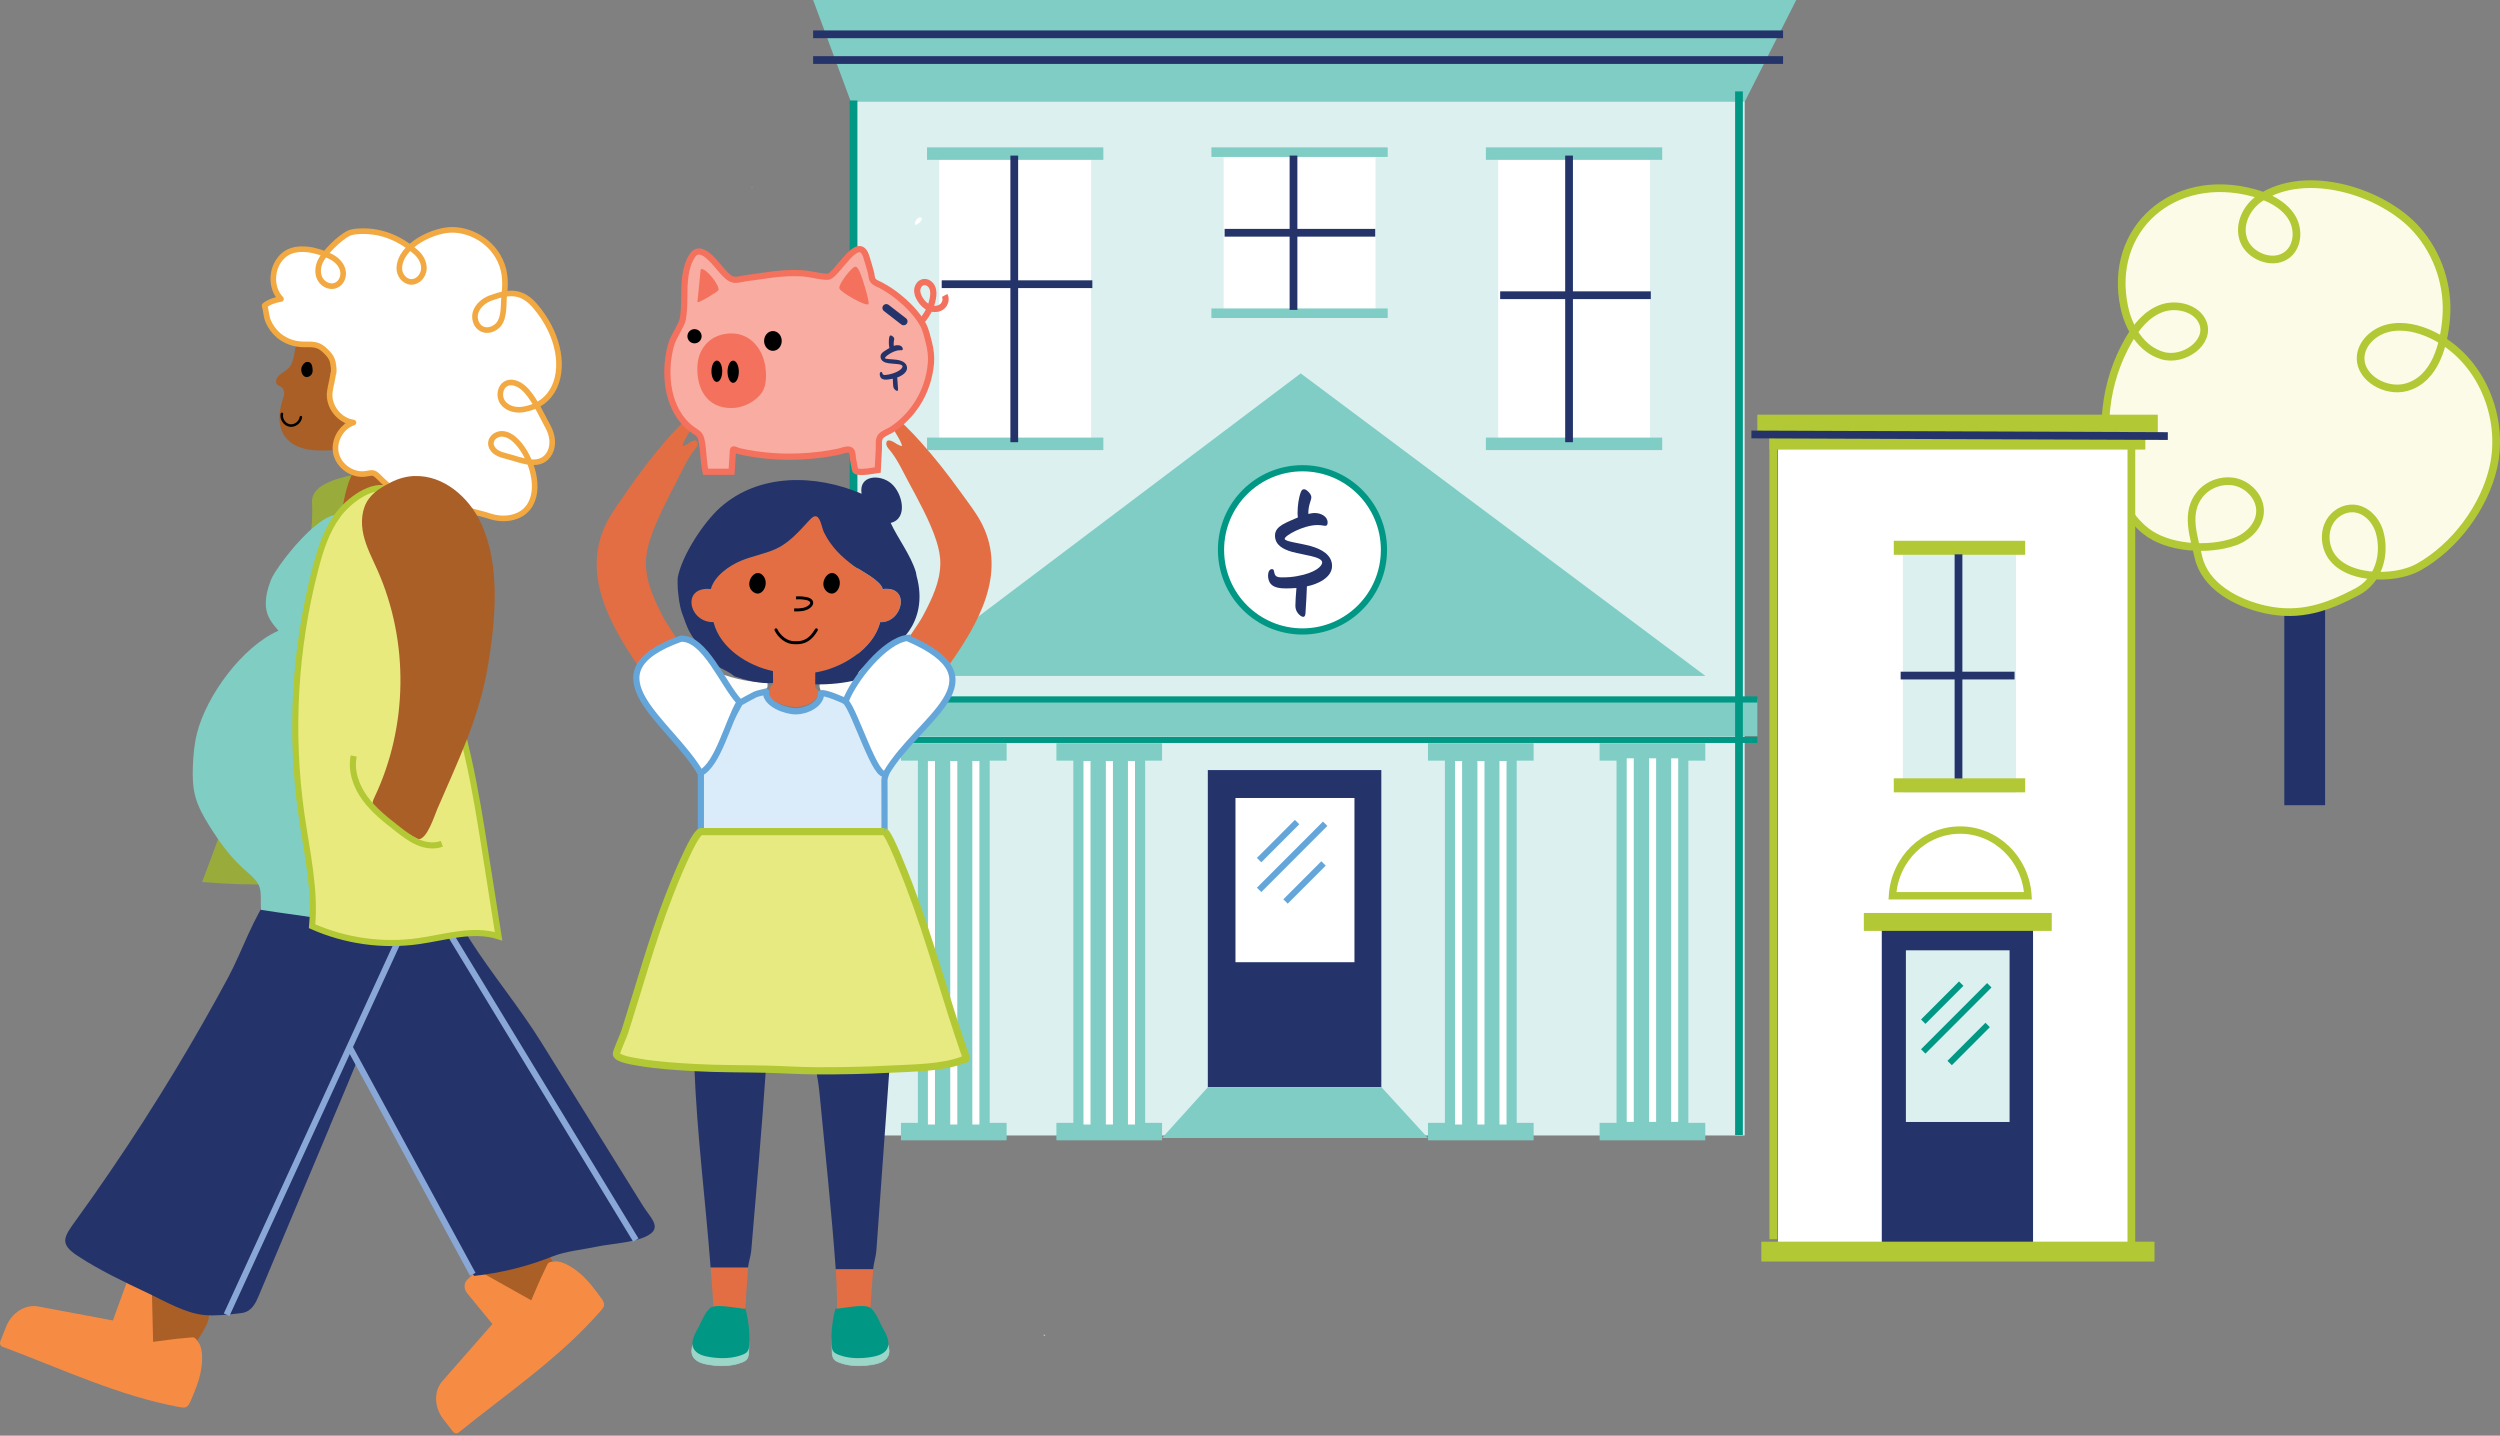 <svg width="552" height="317" viewBox="0 0 552 317" fill="none" xmlns="http://www.w3.org/2000/svg">
<rect x="0" y="0" width="552" height="317" fill="#808080" stroke="none"/>
<path d="M508.878 115.097L508.878 177.79" stroke="#23336A" stroke-width="9.009" stroke-miterlimit="10"/>
<path d="M489.224 106.711C490.448 106.276 491.769 106.126 493.053 106.313C496.341 106.809 499.231 109.842 499.014 113.152C498.818 116.17 496.251 118.618 493.398 119.616C487.565 121.666 478.601 121.125 473.737 117.214C470.081 114.279 467.874 110.014 466.545 105.683C463.414 95.51 464.69 84.249 470.013 75.076C471.71 72.148 473.984 69.288 477.288 68.094C480.591 66.9 485.065 68.041 486.364 71.194C488.158 75.556 482.197 79.895 477.468 78.514C472.738 77.133 469.991 72.35 469.03 67.771C465.426 50.67 479.742 37.735 497.617 42.584C500.898 43.478 504.179 45.099 505.95 47.869C507.73 50.64 507.437 54.724 504.644 56.51C501.521 58.507 496.686 56.488 495.41 53.079C494.134 49.671 495.973 45.752 499.066 43.71C509.253 36.976 526.205 42.329 533.622 50.715C538.397 56.105 540.694 63.312 540.123 70.226C539.658 75.841 537.811 83.747 531.28 85.518C526.813 86.727 521.183 83.506 521.22 79.092C521.243 75.909 524.08 73.214 527.331 72.448C530.582 71.682 534.087 72.523 537.098 73.987C547.863 79.205 553.021 92.11 550.536 103.168C548.576 111.861 542.105 120.697 533.975 125.239C528.577 128.25 516.776 128.107 514.081 121.508C513.27 119.519 513.3 117.161 514.358 115.285C515.417 113.408 517.526 112.131 519.666 112.267C522.444 112.439 524.681 114.872 525.424 117.552C526.813 122.559 525.131 128.205 520.447 130.667C513.961 134.075 507.917 136.275 500.192 134.578C493.698 133.144 486.837 129.368 485.41 122.994C484.419 118.535 482.423 113.243 485.741 109.151C486.642 108.04 487.865 107.199 489.217 106.719L489.224 106.711Z" fill="#FCFBE7" stroke="#B3C835" stroke-width="1.697" stroke-linejoin="round"/>
<path d="M391.547 95.392V273.62" stroke="#B3C835" stroke-width="1.711"/>
<path d="M385.222 21.777H187.868V250.712H385.222V21.777Z" fill="#DBF0EF"/>
<path d="M385.222 22.461H187.867L179.536 0H396.61L385.237 22.461H385.229H385.222Z" fill="#7FCDC4"/>
<path d="M304.995 170.032H266.687V240.038H304.995V170.032Z" fill="#24336A"/>
<path d="M299.064 176.197H272.793V212.456H299.064V176.197Z" fill="white"/>
<path d="M372.784 165.109H356.931V248.372H372.784V165.109Z" fill="#7FCDC4"/>
<path d="M376.526 247.927H353.195V251.783H376.526V247.927Z" fill="#7FCDC4"/>
<path d="M376.526 164.093H353.195V167.95H376.526V164.093Z" fill="#7FCDC4"/>
<path d="M334.885 165.109H319.032V248.372H334.885V165.109Z" fill="#7FCDC4"/>
<path d="M338.627 247.927H315.296V251.783H338.627V247.927Z" fill="#7FCDC4"/>
<path d="M338.627 164.093H315.296V167.95H338.627V164.093Z" fill="#7FCDC4"/>
<path d="M252.848 165.109H236.995V248.372H252.848V165.109Z" fill="#7FCDC4"/>
<path d="M256.583 247.927H233.252V251.783H256.583V247.927Z" fill="#7FCDC4"/>
<path d="M256.583 164.093H233.252V167.95H256.583V164.093Z" fill="#7FCDC4"/>
<path d="M218.523 165.109H202.67V248.372H218.523V165.109Z" fill="#7FCDC4"/>
<path d="M222.265 247.927H198.935V251.783H222.265V247.927Z" fill="#7FCDC4"/>
<path d="M222.265 164.093H198.935V167.95H222.265V164.093Z" fill="#7FCDC4"/>
<path d="M256.583 251.272H315.289L305.024 240.052H266.702L256.576 251.272H256.583Z" fill="#7FCDC4"/>
<path d="M198.643 149.244H376.548L287.201 82.445L198.635 149.244H198.643Z" fill="#7FCDC4"/>
<path d="M305.578 121.407C305.578 131.363 297.524 139.427 287.588 139.427C277.652 139.427 269.598 131.363 269.598 121.407C269.598 111.451 277.652 103.387 287.588 103.387C297.524 103.387 305.578 111.451 305.578 121.407Z" fill="white" stroke="#009884" stroke-width="1.369"/>
<path d="M290.331 113.277C291.622 113.277 293.14 113.993 293.14 115.381C293.14 115.958 292.906 116.097 292.6 116.097C292.192 116.097 291.819 115.929 290.908 115.929C287.858 115.929 283.663 118.23 283.663 118.975C283.663 119.581 286.749 119.859 289.383 120.567C291.819 121.246 294.117 122.532 294.117 124.964C294.117 127.601 290.798 129.033 288.566 129.464C288.537 130.275 288.398 133.532 288.259 135.249C288.23 135.826 288.121 136.199 287.749 136.199C287.377 136.199 286.939 135.826 286.625 135.453C286.253 135.015 286.02 134.438 286.02 133.759C286.02 133.248 286.114 131.188 286.253 129.829C285.378 129.895 284.633 129.924 283.948 129.924C282.627 129.924 281.343 129.756 280.628 128.974C280.118 128.434 279.986 127.616 279.986 127.075C279.986 126.33 280.293 125.658 280.833 125.658C280.971 125.658 281.241 125.687 281.307 126.133C281.475 127.214 281.81 127.484 283.065 127.484C284.32 127.484 285.232 127.419 286.384 127.214C290.579 126.469 291.936 124.942 291.936 124.205C291.936 122.883 287.916 122.583 285.239 121.838C283.24 121.261 281.518 120.311 281.518 118.252C281.518 117.032 282.299 116.352 283.313 115.746C284.356 115.169 285.48 114.731 286.567 114.256C286.567 114.256 286.501 113.745 286.501 113.306C286.501 111.78 286.735 109.888 287.245 108.602C287.384 108.296 287.552 108.025 287.924 108.025C288.267 108.025 288.595 108.296 288.799 108.493C289.142 108.836 289.543 109.274 289.543 109.815C289.543 110.531 288.872 111.371 288.872 113.474C289.543 113.306 290.054 113.27 290.324 113.27H290.338L290.331 113.277Z" fill="#24336A"/>
<path d="M206.442 168.024H204.88V248.292H206.442V168.024Z" fill="white"/>
<path d="M211.373 168.024H209.812V248.292H211.373V168.024Z" fill="white"/>
<path d="M216.254 168.024H214.693V248.292H216.254V168.024Z" fill="white"/>
<path d="M240.788 168.024H239.234V248.292H240.788V168.024Z" fill="white"/>
<path d="M245.735 168.024H244.173V248.292H245.735V168.024Z" fill="white"/>
<path d="M250.608 168.024H249.054V248.292H250.608V168.024Z" fill="white"/>
<path d="M322.832 168.024H321.271V248.292H322.832V168.024Z" fill="white"/>
<path d="M327.771 168.024H326.217V248.292H327.771V168.024Z" fill="white"/>
<path d="M332.644 168.024H331.083V248.292H332.644V168.024Z" fill="white"/>
<path d="M360.739 167.439H359.178V247.707H360.739V167.439Z" fill="white"/>
<path d="M365.671 167.439H364.117V247.707H365.671V167.439Z" fill="white"/>
<path d="M370.551 167.439H368.99V247.707H370.551V167.439Z" fill="white"/>
<path d="M303.71 33.053H270.188V70.21H303.71V33.053Z" fill="white"/>
<path d="M306.403 32.541H267.475V34.652H306.403V32.541Z" fill="#7FCDC4"/>
<path d="M306.403 68.107H267.475V70.218H306.403V68.107Z" fill="#7FCDC4"/>
<path d="M364.32 33.206H330.798V98.004H364.32V33.206Z" fill="white"/>
<path d="M367.013 32.541H328.085V35.295H367.013V32.541Z" fill="#7FCDC4"/>
<path d="M367.013 96.623H328.085V99.377H367.013V96.623Z" fill="#7FCDC4"/>
<path d="M240.912 33.206H207.39V98.004H240.912V33.206Z" fill="white"/>
<path d="M243.619 32.541H204.691V35.295H243.619V32.541Z" fill="#7FCDC4"/>
<path d="M243.619 96.623H204.691V99.377H243.619V96.623Z" fill="#7FCDC4"/>
<path d="M207.93 62.752H241.19" stroke="#24336A" stroke-width="1.711"/>
<path d="M270.393 51.394H303.653" stroke="#24336A" stroke-width="1.711"/>
<path d="M331.236 65.184H364.495" stroke="#24336A" stroke-width="1.711"/>
<path d="M179.536 13.257H393.699" stroke="#24336A" stroke-width="1.711"/>
<path d="M179.536 7.575H393.699" stroke="#24336A" stroke-width="1.711"/>
<path d="M188.459 22.184V252.609" stroke="#009884" stroke-width="1.711"/>
<path d="M223.95 97.638V34.353" stroke="#24336A" stroke-width="1.711"/>
<path d="M285.604 68.428V34.353" stroke="#24336A" stroke-width="1.711"/>
<path d="M346.447 97.638V34.353" stroke="#24336A" stroke-width="1.711"/>
<path d="M388.024 154.438H185.212V162.553H388.024V154.438Z" fill="#7FCDC4"/>
<path d="M185.212 163.363H388.024" stroke="#009884" stroke-width="1.369"/>
<path d="M185.212 154.438H388.024" stroke="#009884" stroke-width="1.369"/>
<path d="M278.009 189.915L286.398 181.515" stroke="#65A6DA" stroke-width="1.369"/>
<path d="M283.846 199.045L292.235 190.645" stroke="#65A6DA" stroke-width="1.369"/>
<path d="M278.009 196.489L292.6 181.88" stroke="#65A6DA" stroke-width="1.369"/>
<path d="M383.967 20.184V250.609" stroke="#009884" stroke-width="1.711"/>
<rect x="392.591" y="97.392" width="78.061" height="178.958" fill="white"/>
<path d="M432.81 183.278C440.733 183.278 447.291 189.669 447.773 197.784H417.854C418.343 189.669 424.887 183.278 432.817 183.278H432.81Z" stroke="#B3C835" stroke-width="1.629"/>
<path d="M448.896 205.088H415.498V278.264H448.896V205.088Z" fill="#24336A"/>
<path d="M443.716 209.829H420.823V247.732H443.716V209.829Z" fill="#DBF0EF"/>
<path d="M453.025 201.582H411.537V205.541H453.025V201.582Z" fill="#B3C835"/>
<path d="M475.714 274.159H388.899V278.541H475.714V274.159Z" fill="#B3C835"/>
<path d="M445.14 120.145H420.16V174.957H445.14V120.145Z" fill="#DBF0EF"/>
<path d="M447.16 119.4H418.146V122.497H447.16V119.4Z" fill="#B3C835"/>
<path d="M447.16 171.853H418.146V174.95H447.16V171.853Z" fill="#B3C835"/>
<path d="M473.686 95.318H390.708V99.27H473.686V95.318Z" fill="#B3C835"/>
<path d="M476.443 91.563H388.016V95.617H476.443V91.563Z" fill="#B3C835"/>
<path d="M419.665 149.166H444.812" stroke="#24336A" stroke-width="1.711"/>
<path d="M470.607 97.392V275.62" stroke="#B3C835" stroke-width="1.711"/>
<path d="M432.438 171.89V122.395" stroke="#24336A" stroke-width="1.711"/>
<path d="M478.654 96.282L386.71 95.931" stroke="#24336A" stroke-width="1.711"/>
<path d="M424.647 225.585L433.037 217.185" stroke="#009884" stroke-width="1.369"/>
<path d="M430.482 234.715L438.872 226.314" stroke="#009884" stroke-width="1.369"/>
<path d="M424.647 232.159L439.238 217.55" stroke="#009884" stroke-width="1.369"/>
<path d="M177.918 114.464C177.343 113.951 177.114 116.413 176.523 117.068C171.747 122.426 169.469 121.423 163.677 123.791C161.013 124.88 157.679 127.239 156.954 130.072C150.342 129.385 152.052 137.544 157.537 137.379C158.988 143.147 165.135 147.037 170.675 148.197C170.636 149.065 170.73 149.957 170.675 150.825C170.659 151.117 170.037 151.705 170.021 151.997C170.021 152.045 169.746 152.392 169.73 152.873C169.643 155.091 173.914 156.112 175.782 156.104C177.603 156.096 180.67 154.893 180.678 152.873C180.678 152.352 180.022 151.922 180.014 151.701C180.007 151.503 180.03 151.306 180.014 151.117C179.959 150.249 180.054 149.357 180.014 148.489C185.72 147.613 192.884 143.352 194.319 137.379C199.323 137.576 201.183 129.275 194.902 130.072C194.445 128.146 190.102 126.079 188.502 124.927C185.768 122.954 184.483 119.395 182.93 116.342C182.221 114.945 181 114.527 180.014 113.406" fill="#E36E43"/>
<path d="M169.111 236.074C168.2 249.44 166.999 262.787 165.875 276.133C165.779 277.268 165.236 278.907 165.159 279.906H156.905C155.791 265.182 153.882 250.478 153.32 235.715C158.561 236.016 163.86 235.948 169.111 236.074Z" fill="#24336A"/>
<path d="M196.381 236.073C195.393 249.4 194.502 262.776 193.504 276.133C193.407 277.432 192.884 279.004 192.787 280.265H184.533C183.594 267.316 182.189 254.231 180.939 241.282C180.784 239.681 180.523 238.003 180.222 236.432C185.647 236.452 190.966 236.355 196.372 236.073H196.381Z" fill="#24336A"/>
<path d="M165.167 279.906C164.877 283.543 164.673 287.471 164.45 291.041C161.941 293.097 160.197 292.573 157.63 291.041C157.514 287.365 157.194 283.582 156.913 279.906H165.167Z" fill="#E36E43"/>
<path d="M192.797 280.274C192.535 283.688 192.215 287.723 192.08 291.05C189.367 293.165 187.681 292.689 184.901 291.05C184.814 287.529 184.795 283.775 184.543 280.274H192.797Z" fill="#E36E43"/>
<path d="M230.471 294.999V294.64L230.83 294.824L230.471 294.999Z" fill="#FBCCB4"/>
<path d="M169.469 150.572C169.45 150.931 169.489 151.29 169.469 151.648C169.469 151.707 169.13 152.133 169.111 152.725C168.316 152.938 167.474 153.045 166.708 153.375C166.311 153.54 163.492 155.092 163.376 155.247L159.074 148.777C162.436 149.883 165.895 150.824 169.479 150.572H169.469Z" fill="#FDFDFC"/>
<path d="M191.363 148.767C190.985 149.233 190.501 150.397 189.92 151.095C188.893 152.308 187.314 153.365 186.704 154.878C186.529 154.645 182.054 152.744 181.317 153.084C181.317 152.443 180.969 151.92 180.959 151.648C180.949 151.406 180.978 151.163 180.959 150.93C184.572 151.008 187.963 149.728 191.363 148.777V148.767Z" fill="#FDFDFC"/>
<path d="M149.657 127.437C150.634 122.56 155.3 115.403 158.996 112.089C167.555 104.411 180.157 104.703 190.237 109.019C189.559 104.9 194.256 104.624 196.762 106.731C199.269 108.838 200.585 114.511 196.66 115.458C198.22 118.851 201.129 122.623 202.208 126.269C202.311 126.624 202.187 126.197 202.374 127.145C205.381 137.933 197.147 143.546 195.785 142.926C195.525 142.808 194.292 145.794 193.756 144.238C192.542 146.203 191.112 146.54 189.654 148.332C189.307 148.758 189.72 149.663 189.397 150.058C186.63 150.839 182.955 151.172 180.023 151.109C179.968 150.241 180.062 149.35 180.023 148.482C185.729 147.606 192.893 143.345 194.327 137.371C199.332 137.569 201.192 129.267 194.91 130.064C194.453 128.139 190.111 126.071 188.511 124.919C185.776 122.947 183.554 120.745 182.009 117.691C181.505 116.689 181.41 115.498 180.827 114.535C180.141 113.415 179.298 114.219 178.589 114.993C176.453 117.328 174.175 119.917 171.22 121.234C168.8 122.315 166.136 122.773 163.677 123.775C161.014 124.864 157.68 127.224 156.955 130.056C150.343 129.37 152.053 137.529 157.538 137.363C158.988 143.132 165.135 147.022 170.676 148.182C170.636 149.05 170.731 149.941 170.676 150.809C167.752 151.015 164.946 150.249 162.212 149.35C160.194 147.629 157.838 147.473 156.459 145.208C155.711 146.973 155.442 143.147 155.205 143.218C152.099 140.358 151.655 138.176 150.646 135.508C150.008 133.836 149.814 131.674 149.657 130.056C149.602 129.52 149.602 127.744 149.657 127.437Z" fill="#24336A"/>
<path d="M168.508 127.128C170.052 128.941 168.141 132.329 166.154 130.573C164.166 128.817 166.75 125.049 168.508 127.128Z" fill="black"/>
<path d="M184.87 127.128C186.414 128.941 184.503 132.329 182.516 130.573C180.528 128.817 183.112 125.049 184.87 127.128Z" fill="black"/>
<path d="M153.939 295.027C153.019 296.569 152.138 298.499 153.31 299.906C154.046 300.779 155.354 301.138 156.603 301.332C159.016 301.72 161.602 301.681 163.821 300.798C164.121 300.682 164.431 300.536 164.664 300.333C165.187 299.877 165.264 299.198 165.293 298.558C165.419 295.91 165.138 293.252 164.46 290.662C162.726 290.594 158.454 289.595 156.962 290.323C155.596 290.992 154.608 293.892 153.93 295.027H153.939Z" fill="#9CD6C9"/>
<path d="M156.594 301.4C155.538 301.235 154.046 300.896 153.242 299.945C152.031 298.509 152.942 296.54 153.862 294.979C154.037 294.678 154.23 294.261 154.463 293.786C155.102 292.438 155.897 290.74 156.923 290.245C157.999 289.722 160.411 290.061 162.358 290.333C163.22 290.449 163.947 290.556 164.47 290.575H164.538L164.557 290.633C165.245 293.233 165.526 295.891 165.39 298.548C165.361 299.179 165.284 299.887 164.732 300.372C164.48 300.595 164.15 300.74 163.869 300.857C162.571 301.371 161.07 301.633 159.413 301.633C158.512 301.633 157.573 301.555 156.594 301.4ZM162.329 290.488C160.421 290.216 158.038 289.887 157.02 290.381C156.042 290.857 155.228 292.593 154.637 293.844C154.405 294.329 154.211 294.746 154.027 295.047C153.126 296.56 152.254 298.471 153.387 299.848C154.153 300.769 155.596 301.08 156.623 301.245C159.355 301.681 161.825 301.497 163.782 300.711C164.054 300.605 164.364 300.469 164.596 300.265C165.1 299.819 165.177 299.15 165.206 298.539C165.332 295.91 165.061 293.272 164.393 290.721C163.86 290.692 163.143 290.595 162.329 290.478V290.488Z" fill="#9CD6C9"/>
<path d="M154.085 293.34C153.165 294.882 152.283 296.812 153.455 298.219C154.192 299.092 155.5 299.45 156.749 299.644C159.161 300.032 161.748 299.994 163.966 299.111C164.267 298.995 164.577 298.849 164.809 298.645C165.332 298.189 165.41 297.511 165.439 296.87C165.565 294.222 165.284 291.565 164.606 288.975C162.872 288.907 158.6 287.908 157.108 288.635C155.742 289.305 154.754 292.205 154.075 293.34H154.085Z" fill="#009884"/>
<path d="M195.122 295.027C194.444 293.893 193.456 290.992 192.09 290.323C190.598 289.586 186.326 290.595 184.592 290.663C183.914 293.252 183.633 295.92 183.759 298.558C183.788 299.198 183.865 299.877 184.388 300.333C184.621 300.537 184.931 300.682 185.231 300.799C187.449 301.681 190.036 301.72 192.448 301.332C193.698 301.138 195.006 300.77 195.742 299.906C196.924 298.51 196.033 296.579 195.112 295.027H195.122Z" fill="#9CD6C9"/>
<path d="M192.458 301.4C191.479 301.555 190.54 301.633 189.639 301.633C187.982 301.633 186.471 301.371 185.182 300.857C184.901 300.74 184.572 300.595 184.32 300.372C183.768 299.887 183.69 299.179 183.661 298.548C183.526 295.891 183.807 293.233 184.494 290.633L184.514 290.575H184.582C185.105 290.556 185.841 290.449 186.694 290.333C188.641 290.061 191.053 289.722 192.128 290.245C193.155 290.75 193.95 292.438 194.589 293.786C194.821 294.271 195.015 294.688 195.19 294.979C196.11 296.531 197.011 298.5 195.81 299.945C195.005 300.896 193.514 301.235 192.458 301.4ZM184.649 290.73C183.981 293.291 183.71 295.929 183.836 298.548C183.865 299.159 183.942 299.829 184.446 300.275C184.679 300.478 184.989 300.614 185.26 300.721C187.217 301.507 189.687 301.691 192.419 301.254C193.446 301.09 194.889 300.769 195.655 299.858C196.798 298.49 195.916 296.579 195.015 295.056C194.831 294.746 194.637 294.329 194.405 293.854C193.814 292.602 193 290.857 192.022 290.391C191.005 289.896 188.621 290.226 186.713 290.498C185.889 290.614 185.182 290.711 184.649 290.74V290.73Z" fill="#9CD6C9"/>
<path d="M194.977 293.34C194.298 292.215 193.31 289.305 191.944 288.636C190.452 287.898 186.18 288.907 184.446 288.975C183.768 291.565 183.487 294.232 183.613 296.871C183.642 297.511 183.72 298.19 184.243 298.646C184.475 298.849 184.785 298.995 185.086 299.111C187.304 299.994 189.891 300.033 192.303 299.645C193.552 299.451 194.86 299.082 195.597 298.219C196.778 296.822 195.887 294.892 194.967 293.34H194.977Z" fill="#009884"/>
<path d="M169.11 152.725C169.004 155.45 173.45 157.07 175.746 157.06C178.042 157.051 181.297 155.567 181.307 153.084C182.033 152.754 186.519 154.655 186.693 154.878C186.742 154.946 190.297 154.8 190.558 155.237C191.673 157.148 195.674 169.845 195.664 170.688C195.664 170.941 195.286 171.6 195.286 172.279C195.286 176.062 195.325 179.845 195.305 183.618H154.753V170.892C154.782 170.465 163.307 155.305 163.365 155.237C163.482 155.082 166.301 153.54 166.698 153.365C167.463 153.035 168.306 152.928 169.1 152.715L169.11 152.725Z" fill="#DAECFA" stroke="#65A6DA" stroke-width="1.369"/>
<path d="M175.79 135.004C177.004 135.004 178.218 134.87 179.077 134.057C179.392 133.757 179.558 133.426 179.55 133.094C179.55 132.502 179.022 132.029 178.155 131.855C177.359 131.69 176.555 131.626 175.735 131.69L175.783 132.345C176.539 132.281 177.28 132.345 178.021 132.487C178.423 132.565 178.888 132.786 178.896 133.102C178.896 133.276 178.754 133.457 178.628 133.576C177.84 134.317 176.586 134.372 175.349 134.341V134.996H175.79V135.004Z" fill="black"/>
<path d="M196.425 92.612C196.237 93.701 199.182 97.391 199.133 98.459C199.133 98.635 198.079 98.087 197.99 98.023C197.36 97.581 195.784 96.59 195.696 97.883C195.646 98.642 196.375 99.239 196.848 99.872C197.36 100.553 197.813 101.256 198.227 101.966C199.044 103.364 199.734 104.798 200.492 106.211C202.678 110.259 205.436 115.255 206.756 119.437C207.278 121.088 207.652 122.782 207.622 124.483C207.563 128.46 205.84 132.115 203.87 135.826C202.609 138.201 200.778 140.358 199.487 142.72C201.191 143.085 207.8 146.213 209.336 147.147C216.201 137.491 222.238 126.703 216.9 115.846C215.738 113.477 213.699 110.877 212.074 108.614C209.346 104.819 206.431 101.08 203.2 97.496C202.235 96.421 201.231 95.36 200.187 94.327C199.556 93.708 198.956 93.069 198.207 92.513C197.971 92.338 197.439 91.846 197.055 91.86C196.602 91.881 196.454 92.373 196.405 92.626L196.425 92.612Z" fill="#E36E43"/>
<path d="M153.336 92.612C153.515 93.701 150.693 97.391 150.74 98.459C150.74 98.635 151.75 98.087 151.835 98.023C152.439 97.581 153.949 96.59 154.034 97.883C154.081 98.642 153.383 99.239 152.93 99.872C152.439 100.553 152.005 101.256 151.609 101.966C150.825 103.364 150.165 104.798 149.438 106.211C147.343 110.259 144.7 115.255 143.435 119.437C142.935 121.088 142.576 122.782 142.605 124.483C142.661 128.46 144.313 132.115 146.201 135.826C147.409 138.201 149.164 140.358 150.401 142.72C148.768 143.085 142.435 146.213 140.962 147.147C134.384 137.491 128.598 126.703 133.714 115.846C134.827 113.477 136.781 110.877 138.338 108.614C140.953 104.819 143.747 101.08 146.842 97.496C147.767 96.421 148.73 95.36 149.73 94.327C150.335 93.708 150.91 93.069 151.628 92.513C151.854 92.338 152.364 91.846 152.732 91.86C153.166 91.881 153.308 92.373 153.355 92.626L153.336 92.612Z" fill="#E36E43"/>
<path d="M150.365 141.018C155.684 140.862 159.598 151.057 163.289 155.024C160.654 159.524 158.571 168.691 154.686 170.689C148.002 159.243 128.994 148.632 150.365 141.018Z" fill="white" stroke="#65A6DA" stroke-width="1.369"/>
<path d="M200.333 140.872C221.821 150.115 202.968 158.36 195.664 170.688C193.523 172.851 188.815 156.944 186.693 154.878C188.418 150.115 195.354 141.444 200.333 140.862V140.872Z" fill="white" stroke="#65A6DA" stroke-width="1.369"/>
<path d="M166.175 41.325H165.817C166.214 41.208 166.156 41.325 166.175 41.325Z" fill="white"/>
<path d="M203.492 48.154C203.87 48.454 202.378 49.958 202.058 49.589C201.777 49.25 202.649 47.484 203.492 48.154Z" fill="white"/>
<path d="M156.72 56.802C157.708 57.694 158.58 58.848 159.19 59.527C159.917 60.332 161.031 61.729 162.232 61.778C163.085 61.816 163.908 61.526 164.741 61.419C169.178 60.866 172.453 60.09 177.122 60.342C178.391 60.41 179.66 60.749 180.92 60.934C181.53 61.021 182.169 61.128 182.799 61.099C184.756 61.002 189.58 51.089 191.305 56.744C191.653 57.888 192.002 59.033 192.312 60.187C192.477 60.798 192.39 61.438 192.806 61.972C193.194 62.466 193.872 62.66 194.424 62.951C195.761 63.659 197.02 64.484 198.202 65.425C200.333 67.122 202.513 69.285 203.821 71.7C204.431 72.826 204.77 74.368 205.09 75.619C205.468 77.103 205.681 78.645 205.555 80.178C205.274 83.408 204.228 86.55 202.455 89.266C201.06 91.42 199.219 93.282 197.108 94.727C196.342 95.251 195.151 95.61 194.531 96.269C193.852 96.987 194.104 98.151 194.056 99.034L193.804 103.787C193.804 103.787 191.818 104.087 191.624 104.107C190.898 104.204 190.162 104.252 189.435 104.145C188.805 104.048 188.815 103.893 188.718 103.321C188.612 102.661 188.466 102.002 188.34 101.342C188.253 100.867 188.272 99.761 187.875 99.441C187.246 98.927 185.744 99.625 185.056 99.761C183.836 99.984 182.615 100.227 181.375 100.382C179.612 100.605 177.839 100.751 176.056 100.809C173.596 100.896 171.125 100.809 168.684 100.537C167.444 100.401 166.204 100.217 164.983 99.994C164.363 99.878 163.743 99.751 163.123 99.606C162.92 99.558 162.087 99.141 161.913 99.237C161.816 99.296 161.874 99.344 161.835 99.431C161.777 99.587 161.806 99.839 161.796 100.004L161.69 101.701L161.535 104.165H155.79C155.267 101.866 155.373 99.47 154.889 97.162C154.589 95.736 153.882 95.581 152.748 94.746C147.246 90.663 146.451 82.389 148.146 76.22C148.66 74.348 150.52 71.739 150.743 70.556C151.343 67.335 150.859 64.028 151.343 60.798C151.576 59.236 152.031 57.636 152.942 56.327C154.007 54.813 155.567 55.735 156.73 56.782L156.72 56.802Z" fill="#F8ACA2" stroke="#F3715D" stroke-width="1.369"/>
<path d="M203.627 70.75C204.819 69.373 205.642 67.675 205.971 65.881C206.117 65.076 206.165 64.203 205.826 63.456C205.487 62.709 204.664 62.127 203.859 62.302C203.114 62.457 202.6 63.214 202.532 63.97C202.464 64.727 202.774 65.474 203.181 66.124C203.685 66.919 204.373 67.627 205.245 67.986C206.117 68.345 207.182 68.306 207.938 67.743C208.694 67.181 209.033 66.056 208.577 65.231" stroke="#F3715D" stroke-width="1.369"/>
<path d="M169.1 81.914C169.226 83.563 169.09 85.454 168.17 86.744C166.727 88.781 163.966 90.1 161.495 90.1C156.099 90.1 153.794 85.862 153.988 80.934C154.152 76.618 157.184 73.621 161.495 73.621C165.729 73.621 168.451 77.064 168.994 81.021C169.032 81.303 169.061 81.603 169.09 81.904L169.1 81.914Z" fill="#F3715D"/>
<path d="M153.348 75.813C154.215 75.813 154.918 75.11 154.918 74.242C154.918 73.374 154.215 72.671 153.348 72.671C152.481 72.671 151.779 73.374 151.779 74.242C151.779 75.11 152.481 75.813 153.348 75.813Z" fill="black"/>
<path d="M158.28 84.329C158.938 84.329 159.471 83.274 159.471 81.972C159.471 80.671 158.938 79.615 158.28 79.615C157.622 79.615 157.088 80.671 157.088 81.972C157.088 83.274 157.622 84.329 158.28 84.329Z" fill="black"/>
<path d="M161.884 84.533C162.574 84.533 163.134 83.434 163.134 82.079C163.134 80.723 162.574 79.625 161.884 79.625C161.194 79.625 160.635 80.723 160.635 82.079C160.635 83.434 161.194 84.533 161.884 84.533Z" fill="black"/>
<path d="M170.66 77.463C171.736 77.463 172.608 76.485 172.608 75.28C172.608 74.075 171.736 73.098 170.66 73.098C169.585 73.098 168.713 74.075 168.713 75.28C168.713 76.485 169.585 77.463 170.66 77.463Z" fill="black"/>
<path d="M158.601 64.125C159.162 63.165 155.481 58.664 154.706 59.508L153.989 66.695C154.28 66.996 158.475 64.358 158.601 64.125Z" fill="#F3715D"/>
<path d="M191.75 67.161C192.119 66.802 190.123 60.265 189.551 59.489C189.329 59.188 189.222 58.8 188.728 58.917C188.021 59.072 185.085 62.729 185.337 63.679C185.55 64.513 191.189 67.714 191.75 67.161Z" fill="#F3715D"/>
<path d="M197.994 76.234C198.554 76.159 199.25 76.386 199.325 76.988C199.355 77.238 199.269 77.313 199.127 77.329C198.953 77.348 198.781 77.302 198.381 77.347C197.062 77.519 195.364 78.744 195.407 79.062C195.442 79.33 196.79 79.278 197.971 79.434C199.061 79.598 200.131 80.021 200.265 81.082C200.41 82.227 199.047 83.029 198.103 83.339C198.131 83.695 198.253 85.114 198.287 85.864C198.301 86.112 198.28 86.279 198.121 86.301C197.962 86.323 197.749 86.187 197.595 86.038C197.413 85.867 197.274 85.631 197.235 85.338C197.209 85.113 197.135 84.217 197.124 83.619C196.744 83.692 196.424 83.751 196.131 83.79C195.556 83.862 194.992 83.862 194.636 83.563C194.386 83.356 194.282 83.011 194.258 82.778C194.216 82.452 194.311 82.141 194.543 82.117C194.602 82.11 194.725 82.107 194.774 82.296C194.907 82.752 195.069 82.853 195.612 82.784C196.154 82.715 196.551 82.637 197.035 82.484C198.813 81.926 199.315 81.195 199.274 80.869C199.202 80.293 197.439 80.388 196.236 80.212C195.338 80.072 194.536 79.753 194.422 78.859C194.358 78.333 194.653 77.992 195.06 77.67C195.481 77.359 195.94 77.112 196.386 76.846C196.386 76.846 196.327 76.623 196.31 76.44C196.228 75.78 196.225 74.946 196.376 74.359C196.417 74.219 196.479 74.091 196.638 74.07C196.788 74.055 196.943 74.147 197.045 74.222C197.21 74.349 197.409 74.522 197.442 74.757C197.478 75.065 197.236 75.473 197.348 76.383C197.629 76.269 197.848 76.233 197.965 76.212L197.994 76.234Z" fill="#24336A"/>
<path d="M195.693 67.996L199.526 70.961" stroke="#24336A" stroke-width="1.711" stroke-linecap="round"/>
<path d="M195.305 183.618C196.313 183.919 200.062 193.638 200.692 195.287C205.468 207.76 208.848 220.777 213.276 233.386C213.373 234.065 213.072 233.833 212.753 233.968C208.296 235.821 201.215 235.821 196.381 236.073C190.975 236.355 185.656 236.452 180.231 236.432C176.492 236.413 172.82 236.161 169.11 236.073C163.859 235.947 158.57 236.015 153.319 235.714C149.318 235.482 144.978 235.22 141.045 234.531C139.999 234.347 136.104 233.813 136.095 232.678C136.095 232.164 137.664 228.731 137.984 227.722C141.161 217.77 143.903 207.653 147.671 197.896C148.485 195.771 153.135 184.006 154.763 183.618H195.315H195.305Z" fill="#E7EA80" stroke="#B3C835" stroke-width="1.595" stroke-miterlimit="10"/>
<path d="M123.384 283.96C123.219 285.58 122.251 287.006 121.166 288.228C119.955 289.586 118.453 290.828 116.661 291.128C115.934 291.254 115.15 291.196 114.53 290.798C114.152 290.556 113.861 290.197 113.542 289.887C112.757 289.13 111.788 288.606 110.907 287.966C107.768 285.677 105.869 281.778 106.005 277.898C106.005 277.646 106.034 277.374 106.169 277.161C106.295 276.957 106.508 276.831 106.712 276.715C109.579 275.046 114.966 273.009 118.308 274.367C121.098 275.502 123.684 281.167 123.404 283.97L123.384 283.96Z" fill="#AA5F27"/>
<path d="M41.651 298.247C40.256 299.663 38.289 300.652 36.323 300.41C35.315 300.284 34.375 299.857 33.455 299.43C31.692 298.616 29.929 297.801 28.166 296.976C27.817 296.821 27.459 296.637 27.255 296.317C26.955 295.822 27.148 295.182 27.352 294.648C28.825 290.759 30.626 286.714 34.065 284.377C35.315 283.523 36.875 282.931 38.328 283.329C39.268 283.581 40.043 284.212 40.798 284.823C42.494 286.2 46.252 288.111 46.136 290.584C46.03 292.844 43.152 296.676 41.641 298.247H41.651Z" fill="#AA5F27"/>
<path d="M121.399 278.684C121.641 278.606 121.98 278.567 122.513 278.528C124.393 278.383 126.766 280.071 128.103 281.215C129.905 282.757 131.319 284.688 132.724 286.589C133.092 287.083 133.47 287.656 133.363 288.267C133.295 288.664 133.014 288.984 132.753 289.295C123.821 299.644 111.886 307.705 101.21 316.347C100.871 316.619 100.348 316.522 100.038 316.124L97.926 313.408C95.843 310.741 95.737 307.171 97.665 304.969L108.728 292.341L103.167 285.561C102.392 284.62 102.382 283.32 103.138 282.592L104.397 281.38C104.959 280.837 105.831 280.73 106.625 281.118L117.301 287.112C118.28 284.911 119.161 282.622 120.246 280.468C120.847 279.275 120.857 278.878 121.409 278.693L121.399 278.684Z" fill="#F68C44"/>
<path d="M43.123 295.522C43.317 295.687 43.52 295.958 43.83 296.405C44.915 297.947 44.673 300.847 44.373 302.583C43.966 304.921 43.036 307.123 42.106 309.305C41.864 309.868 41.573 310.498 40.992 310.711C40.614 310.847 40.197 310.779 39.8 310.711C26.354 308.296 13.344 302.118 0.478 297.326C0.071 297.18 -0.113 296.666 0.071 296.201L1.321 293C2.551 289.848 5.564 287.937 8.442 288.47L24.93 291.564L27.923 283.32C28.34 282.175 29.444 281.496 30.461 281.778L32.147 282.243C32.903 282.447 33.435 283.145 33.513 284.028L33.804 296.278C36.197 295.997 38.609 295.59 41.011 295.425C42.338 295.338 42.697 295.134 43.133 295.522H43.123Z" fill="#F68C44"/>
<path d="M72.815 248.76C67.603 261.166 62.401 273.562 57.189 285.968C56.589 287.403 55.862 288.965 54.447 289.605C53.857 289.877 53.188 289.954 52.539 290.022C50.098 290.304 47.627 290.575 45.176 290.371C40.933 289.984 36.409 287.306 32.641 285.522C27.4 283.058 22.043 280.497 17.179 277.326C13.014 274.61 14.099 273.135 16.753 269.459C19.32 265.919 21.829 262.33 24.3 258.712C29.347 251.321 34.181 243.784 38.812 236.112C42.822 229.468 46.668 222.717 50.35 215.879C53.508 210.02 55.939 202.319 60.008 197.149C63.99 192.095 73.474 204.918 75.634 208.429C79.49 214.666 82.009 222.28 81.147 229.681C81.021 230.738 79.829 232.096 79.374 233.095C78.57 234.861 77.872 236.684 77.117 238.469C75.683 241.893 74.239 245.307 72.805 248.731L72.815 248.76Z" fill="#24336A"/>
<path d="M141.811 265.996C141.907 266.142 141.995 266.297 142.092 266.442C143.448 268.625 145.937 270.749 143.612 272.437C140.929 274.377 134.961 274.571 131.784 275.259C128.635 275.938 124.993 276.229 121.99 277.422C116.448 279.634 110.597 281.079 104.659 281.719C101.501 276.064 98.333 270.409 95.174 264.755C82.61 242.261 69.929 219.506 62.954 194.704C71.343 193.531 79.946 193.909 88.209 195.752C91.629 196.518 95.717 196.78 98.749 198.691C102.062 200.786 101.762 204.346 103.661 207.333C108.631 215.141 114.637 222.299 119.548 230.195C124.518 238.197 129.498 246.199 134.467 254.192C136.918 258.13 139.36 262.068 141.811 266.006V265.996Z" fill="#24336A"/>
<path d="M99.282 206.121L140.387 273.804" stroke="#89A7D7" stroke-width="1.369"/>
<path d="M87.735 208.225L50.04 290.293" stroke="#89A7D7" stroke-width="1.369"/>
<path d="M77.175 231.214L104.388 281.37" stroke="#89A7D7" stroke-width="1.369"/>
<path d="M68.893 110.803C69.261 118.835 67.411 126.953 63.603 134.034C64.204 134.373 64.524 132.996 63.846 132.909C58.808 153.918 52.385 174.588 44.616 194.744C50.273 195.248 55.96 195.403 61.637 195.229C69.368 176.819 73.698 156.983 74.347 137.021C74.473 133.006 74.463 128.961 75.122 124.994C75.732 121.298 76.682 117.807 78.115 114.431C78.484 113.558 79.598 104.499 79.152 104.596C76.042 105.284 68.709 106.555 68.903 110.803H68.893Z" fill="#99AB3B"/>
<path d="M63.526 81.471C62.886 82.015 62.102 82.374 61.53 82.985C61.056 83.489 60.745 84.158 61.114 84.808C61.336 85.206 61.734 85.186 62.073 85.419C62.412 85.652 62.644 86.021 62.712 86.409C62.838 87.126 62.567 87.854 62.334 88.542C61.472 91.161 61.317 94.255 62.964 96.457C64.059 97.932 65.812 98.795 67.604 99.173C69.397 99.552 71.247 99.493 73.078 99.435C73.436 99.425 73.814 99.406 74.085 99.173C74.26 99.028 74.366 98.814 74.463 98.611C77.302 92.558 76.778 85.138 73.446 79.386C72.516 77.795 69.019 72.335 66.732 73.557C64.679 74.653 65.628 79.687 63.526 81.471Z" fill="#AA5F27"/>
<path d="M75.45 113.034C79.219 112.685 82.948 111.918 86.562 110.764C87.017 110.619 87.521 110.415 87.686 109.969C87.792 109.668 87.715 109.328 87.627 109.028C86.969 106.584 86.32 104.149 85.661 101.705C85.264 100.23 79.587 102.209 78.812 103.072C76.797 105.313 75.973 110.172 75.45 113.043V113.034Z" fill="#AA5F27"/>
<path d="M90.525 107.069C91.91 108.582 93.382 110.018 95.223 110.861C97.393 111.851 100.212 111.793 101.869 110.085C101.946 110.008 102.014 109.921 102.072 109.843C101.074 108.912 100.135 107.884 99.214 106.855C97.161 108.126 94.574 108.233 92.307 107.573C91.707 107.399 91.106 107.243 90.525 107.069Z" fill="#01818C"/>
<path d="M101.772 110.832C101.772 110.832 101.781 110.851 101.791 110.87H101.81L101.762 110.832H101.772Z" fill="#00548F"/>
<path d="M89.178 106.642C89.614 106.807 90.07 106.943 90.525 107.069C90.283 106.816 90.05 106.555 89.818 106.293C89.614 106.419 89.391 106.535 89.169 106.642H89.178Z" fill="#00548F"/>
<path d="M75.151 203.492C80.556 183.676 73.601 157.031 76.701 136.73C77.728 129.998 79.191 123.054 77.456 116.468C74.909 106.768 61.104 124.712 59.815 128.059C59.089 129.96 58.546 131.987 58.721 134.014C58.914 136.235 60.154 137.719 61.482 139.252C53.538 142.763 45.594 153.559 43.501 161.891C42.891 164.325 42.659 166.847 42.581 169.359C42.513 171.493 42.552 173.647 43.085 175.713C43.705 178.128 44.964 180.33 46.282 182.444C48.607 186.169 51.213 189.709 54.584 192.551C58.178 195.587 57.471 196.441 57.616 200.893C59.05 201.164 75.189 203.376 75.151 203.502V203.492Z" fill="#80CDC4"/>
<path d="M74.57 113.801C72.041 117.225 70.733 121.386 69.658 125.498C65.037 143.219 63.981 161.862 66.577 179.981C67.75 188.138 69.648 196.305 68.912 204.511C76.236 207.77 84.49 208.924 92.424 207.799C98.324 206.965 104.407 204.928 110.084 206.732C109.164 200.893 108.244 195.064 107.323 189.225C106.151 181.795 104.979 174.355 103.313 167.012C100.988 156.731 97.704 146.634 96.202 136.197C95.456 131.046 95.156 125.799 93.819 120.765C92.792 116.895 90.341 109.911 86.263 108.155C82.174 106.39 76.837 110.706 74.57 113.771V113.801Z" fill="#E9EA7E" stroke="#B3C835" stroke-width="1.348" stroke-miterlimit="10"/>
<path d="M67.469 79.978C68.389 79.735 68.787 80.201 68.942 80.938C69.135 81.85 69.116 82.8 68.099 83.188C67.343 83.479 66.781 82.868 66.597 82.228C66.336 81.306 66.704 80.501 67.469 79.978Z" fill="#010101"/>
<path d="M66.431 92.112C66.286 93.247 65.085 94.139 63.961 93.945C62.837 93.751 61.994 92.51 62.246 91.385" stroke="#010101" stroke-width="0.568" stroke-miterlimit="10" stroke-linecap="round"/>
<path d="M73.648 82.403C73.726 81.791 73.697 81.2 73.59 80.608C73.551 80.22 73.464 79.813 73.319 79.434C73.019 78.62 72.379 77.98 71.75 77.378C69.686 75.341 67.894 76.389 65.394 75.884C63.98 75.613 62.643 74.982 61.548 74.08C60.531 73.237 59.737 72.121 59.224 70.947C58.739 69.803 58.788 68.629 58.419 67.465C59.359 66.66 60.861 66.204 62.043 66.01C59.495 63.391 59.882 58.619 62.711 56.291C65.472 54.012 70.093 55.195 73.009 56.641C74.239 57.252 75.315 58.26 75.673 59.599C76.031 60.937 75.431 62.518 74.133 63.023C72.883 63.547 71.352 62.8 70.694 61.636C70.035 60.472 70.151 58.939 70.723 57.707C71.643 55.767 75.034 52.46 76.981 51.509C77.485 51.277 78.046 51.18 78.57 51.121C83.617 50.636 87.947 52.382 91.725 55.574C92.859 56.505 93.682 57.94 93.595 59.395C93.508 60.85 92.287 62.295 90.795 62.247C89.303 62.198 88.151 60.705 88.17 59.25C88.248 54.157 95.959 50.549 100.221 50.753C104.135 50.927 107.913 53.158 109.919 56.544C111.517 59.191 111.721 62.033 111.343 65.04C111.11 67.077 111.469 70.045 110.054 71.684C109.173 72.703 107.642 73.227 106.441 72.645C105.094 72.014 104.542 70.201 105.065 68.804C105.588 67.407 106.848 66.379 108.243 65.836C112.66 64.187 115.431 64.235 118.405 67.863C120.527 70.453 122.115 73.324 122.929 76.554C124.498 82.81 122.493 89.357 115.392 90.424C113.794 90.667 111.972 90.201 111.004 88.853C110.045 87.514 110.374 85.351 111.856 84.663C113.406 83.964 115.16 85.08 116.283 86.331C118.221 88.523 119.635 91.724 121.011 94.255C121.941 95.953 122.319 98.106 121.447 99.862C119.5 103.683 115.082 101.55 111.992 100.764C111.149 100.541 110.316 100.347 109.589 99.862C108.863 99.377 108.311 98.552 108.398 97.728C108.504 96.477 109.899 95.652 111.12 95.807C112.341 95.953 113.416 96.758 114.259 97.689C117.31 100.958 119.722 108.116 116.613 112.093C114.753 114.489 111.159 114.954 108.262 114.004C105.365 113.053 101.122 112.462 98.846 110.444C96.957 111.928 96.269 110.832 93.963 110.415C91.648 109.998 89.4 109.755 87.308 108.465C85.903 107.563 84.712 106.38 83.52 105.206C82.406 104.091 82.096 104.44 80.594 104.644C77.766 104.993 74.811 102.907 74.191 100.114C73.561 97.32 75.344 94.188 78.046 93.295C74.927 92.897 72.418 89.706 72.815 86.554C72.98 85.157 73.435 83.838 73.571 82.48L73.629 82.403H73.648Z" fill="white" stroke="#F2A942" stroke-width="1.239" stroke-linejoin="round"/>
<path d="M91.629 105.099C89.847 105.148 88.025 105.604 86.204 106.554C84.422 107.476 82.62 108.504 81.438 110.124C79.801 112.364 79.636 115.4 80.256 118.107C80.876 120.813 82.193 123.296 83.317 125.827C90.341 141.609 90.099 160.465 82.668 176.071C82.436 176.566 82.184 177.109 82.31 177.643C82.406 178.079 82.736 178.419 83.065 178.739C85.807 181.396 88.965 183.627 92.385 185.315C94.313 185.315 95.93 180.097 96.521 178.719C101.123 168.03 105.88 158.399 107.788 146.691C109.406 136.817 110.559 124.867 106.209 115.526C103.458 109.6 97.82 104.934 91.629 105.109V105.099Z" fill="#AA5F27"/>
<path d="M78.105 166.925C77.427 170.174 78.628 173.588 80.585 176.266C82.542 178.943 85.197 181.018 87.812 183.055C89.227 184.161 90.67 185.267 92.317 185.975C93.964 186.683 95.882 186.945 97.558 186.305" stroke="#B3C835" stroke-width="1.348" stroke-miterlimit="10"/>
<g clip-path="url(#clip0_5074_7771)">
<path d="M180.251 139.073C179.037 141.098 177.76 142.044 175.389 141.91C173.681 141.917 172.08 140.604 171.339 139.073" stroke="#010101" stroke-width="0.67" stroke-miterlimit="10" stroke-linecap="round"/>
</g>
<defs>
<clipPath id="clip0_5074_7771">
<rect width="9.59" height="3.521" fill="white" transform="translate(171 138.734)"/>
</clipPath>
</defs>
</svg>
